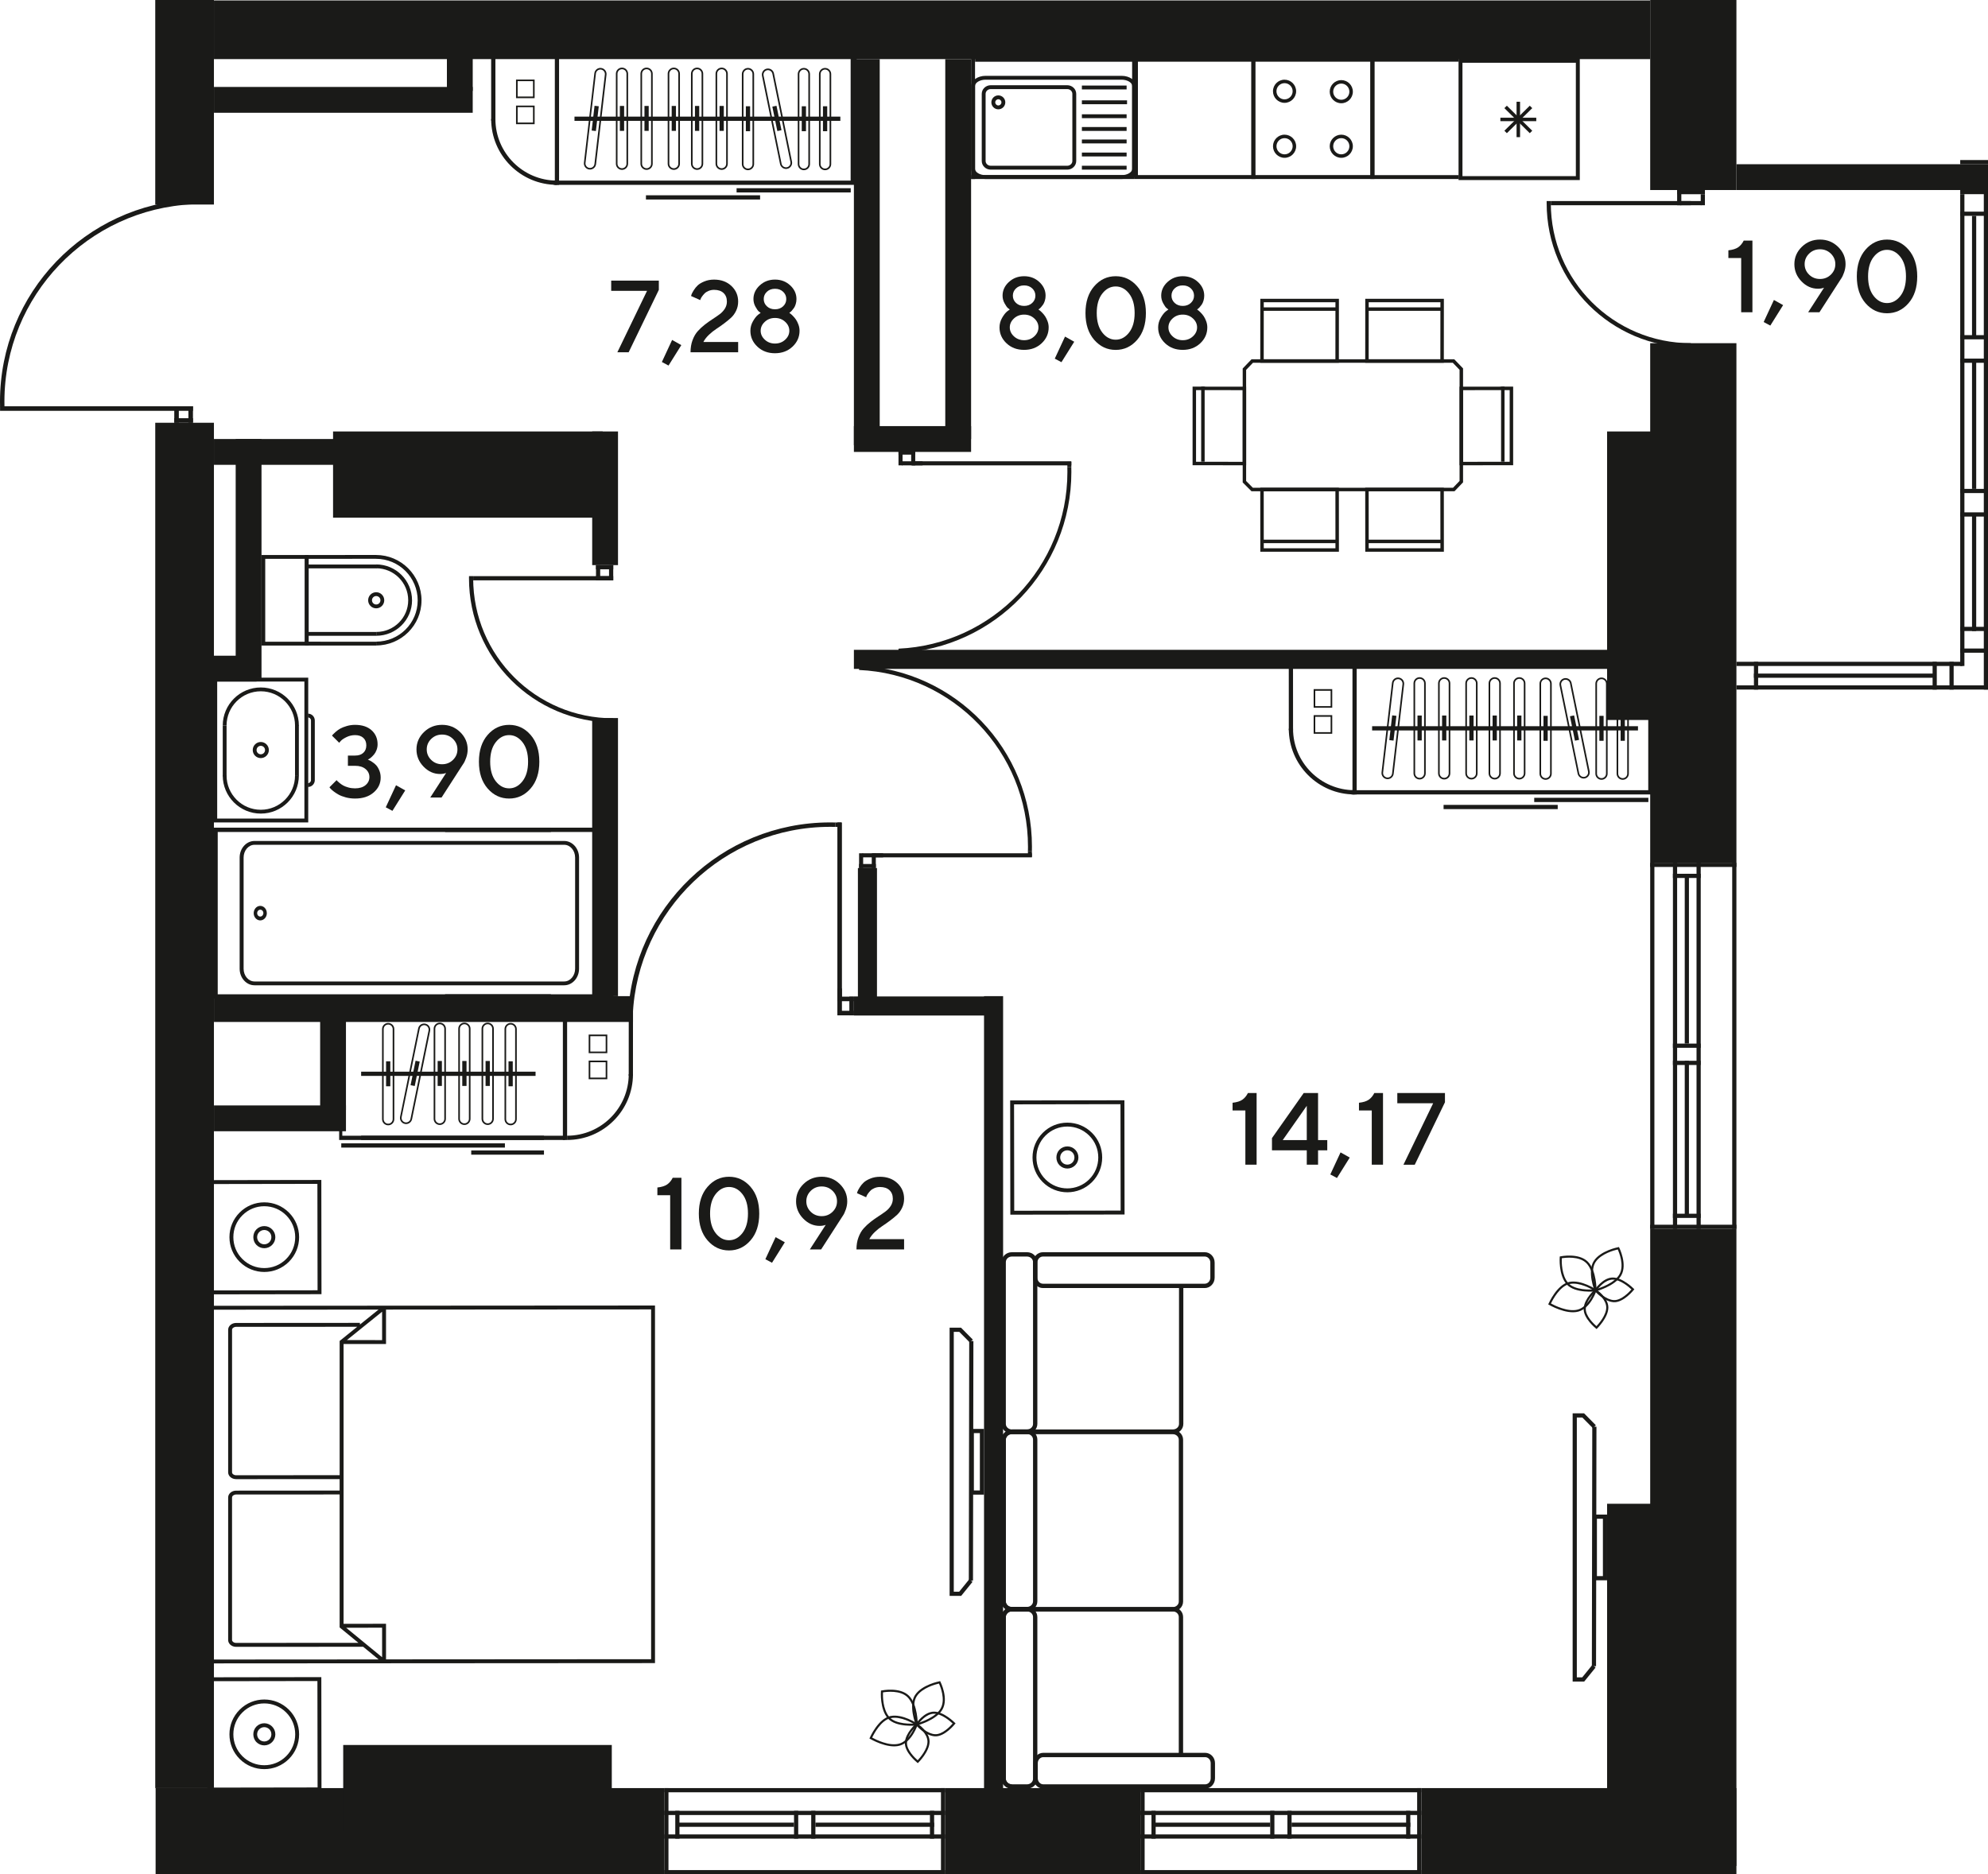 <?xml version="1.0" encoding="UTF-8"?>
<svg id="_Слой_1" data-name="Слой 1" xmlns="http://www.w3.org/2000/svg" viewBox="0 0 1269.47 1197.04">
  <defs>
    <style>
      .cls-1, .cls-2 {
        fill: #1a1a18;
        stroke-width: 0px;
      }

      .cls-2 {
        fill-rule: evenodd;
      }
    </style>
  </defs>
  <g>
    <path class="cls-1" d="M1113.49,153.65h5.55v45.78h-7.18v-34.64h-8.17v-4.92c2.75-.3,4.84-.95,6.27-1.96,1.44-1.01,2.61-2.43,3.53-4.26Z"/>
    <path class="cls-1" d="M1132.77,191.58l5.87,3.29-8.17,13.06-4.25-2.27,6.54-14.08Z"/>
    <path class="cls-1" d="M1160.87,184.39c-3.96,0-7.46-1.56-10.49-4.68-3.03-3.12-4.55-6.79-4.55-11.03s1.59-7.96,4.77-11.05c3.18-3.09,7.04-4.63,11.57-4.63s8.39,1.55,11.57,4.65,4.77,6.77,4.77,11.03c0,1.75-.3,3.49-.91,5.24s-1.22,3.05-1.84,3.93l-.86,1.31-13.06,20.27h-7.21l10.15-15.71c-1.09.45-2.39.67-3.93.67ZM1155.22,162c-1.89,1.86-2.84,4.1-2.84,6.7s.95,4.84,2.84,6.69c1.89,1.85,4.21,2.78,6.96,2.78s5.07-.93,6.96-2.78c1.89-1.85,2.84-4.08,2.84-6.69s-.95-4.84-2.84-6.7c-1.89-1.86-4.21-2.79-6.96-2.79s-5.07.93-6.96,2.79Z"/>
    <path class="cls-1" d="M1191.29,193.67c-3.72-4.27-5.59-9.98-5.59-17.13s1.86-12.86,5.59-17.13c3.72-4.27,8.29-6.4,13.7-6.4s9.97,2.13,13.7,6.4c3.72,4.27,5.59,9.98,5.59,17.13s-1.86,12.86-5.59,17.13c-3.73,4.27-8.29,6.4-13.7,6.4s-9.97-2.13-13.7-6.4ZM1213.53,189.01c2.37-3.03,3.56-7.19,3.56-12.47s-1.19-9.43-3.56-12.45c-2.37-3.02-5.22-4.53-8.54-4.53s-6.17,1.51-8.54,4.53c-2.37,3.02-3.56,7.17-3.56,12.45s1.19,9.43,3.56,12.47c2.37,3.03,5.22,4.55,8.54,4.55s6.17-1.52,8.54-4.55Z"/>
  </g>
  <rect class="cls-1" x="1053.76" y="784.88" width="55.06" height="406.83"/>
  <rect class="cls-1" x="1053.76" y="219.18" width="55.06" height="331.83"/>
  <rect class="cls-1" x="1053.76" y="0" width="55.06" height="121.37"/>
  <rect class="cls-1" x="212.68" y="275.56" width="172.17" height="55.06"/>
  <rect class="cls-1" x="99.37" y="1141.99" width="324.81" height="55.06"/>
  <rect class="cls-1" x="219.16" y="1114.46" width="171.51" height="55.06"/>
  <rect class="cls-1" x="1026.23" y="960.4" width="55.06" height="184.27"/>
  <rect class="cls-1" x="1026.23" y="275.56" width="55.06" height="184.27"/>
  <rect class="cls-1" x="603.56" y="1141.99" width="124.69" height="55.06"/>
  <rect class="cls-1" x="907.63" y="1141.99" width="201.19" height="55.06"/>
  <rect class="cls-1" x="136.61" y=".28" width="917.15" height="37.47"/>
  <rect class="cls-1" x="99.14" y="0" width="37.47" height="130.63"/>
  <rect class="cls-1" x="99.14" y="270" width="37.47" height="871.99"/>
  <rect class="cls-1" x="1106.13" y="551.01" width="2.68" height="233.87"/>
  <rect class="cls-1" x="1053.76" y="551.01" width="2.68" height="233.87"/>
  <rect class="cls-1" x="1083.35" y="551.01" width="2.68" height="233.87"/>
  <rect class="cls-1" x="1068.28" y="551.01" width="2.68" height="233.87"/>
  <rect class="cls-1" x="1068.28" y="558.05" width="17.75" height="2.68"/>
  <rect class="cls-1" x="1053.76" y="782.19" width="55.06" height="2.68"/>
  <rect class="cls-1" x="1068.28" y="775.16" width="17.75" height="2.68"/>
  <rect class="cls-1" x="1053.76" y="551.01" width="55.06" height="2.68"/>
  <rect class="cls-1" x="1075.82" y="558.05" width="2.68" height="108.45"/>
  <rect class="cls-1" x="1068.28" y="677.49" width="17.75" height="2.68"/>
  <rect class="cls-1" x="1068.28" y="666.51" width="17.75" height="2.68"/>
  <rect class="cls-1" x="1075.82" y="677.49" width="2.68" height="99.01"/>
  <rect class="cls-1" x="728.25" y="1194.36" width="179.38" height="2.68"/>
  <rect class="cls-1" x="728.25" y="1141.99" width="179.38" height="2.68"/>
  <rect class="cls-1" x="728.25" y="1171.58" width="179.38" height="2.68"/>
  <rect class="cls-1" x="728.25" y="1156.51" width="179.38" height="2.68"/>
  <rect class="cls-1" x="897.9" y="1156.51" width="2.68" height="17.75"/>
  <rect class="cls-1" x="728.25" y="1141.99" width="2.68" height="55.06"/>
  <rect class="cls-1" x="735.29" y="1156.51" width="2.68" height="17.75"/>
  <rect class="cls-1" x="904.94" y="1141.99" width="2.68" height="55.06"/>
  <rect class="cls-1" x="824.77" y="1164.05" width="75.81" height="2.68"/>
  <rect class="cls-1" x="811.11" y="1156.51" width="2.68" height="17.75"/>
  <rect class="cls-1" x="822.09" y="1156.51" width="2.68" height="17.75"/>
  <rect class="cls-1" x="737.65" y="1164.05" width="73.46" height="2.68"/>
  <rect class="cls-1" x="424.18" y="1194.36" width="179.38" height="2.68"/>
  <rect class="cls-1" x="424.18" y="1141.99" width="179.38" height="2.68"/>
  <rect class="cls-1" x="424.18" y="1171.58" width="179.38" height="2.68"/>
  <rect class="cls-1" x="424.18" y="1156.51" width="179.38" height="2.68"/>
  <rect class="cls-1" x="593.83" y="1156.51" width="2.68" height="17.75"/>
  <rect class="cls-1" x="424.18" y="1141.99" width="2.68" height="55.06"/>
  <rect class="cls-1" x="431.21" y="1156.51" width="2.68" height="17.75"/>
  <rect class="cls-1" x="600.87" y="1141.99" width="2.68" height="55.06"/>
  <rect class="cls-1" x="520.7" y="1164.05" width="75.81" height="2.68"/>
  <rect class="cls-1" x="507.04" y="1156.51" width="2.68" height="17.75"/>
  <rect class="cls-1" x="518.02" y="1156.51" width="2.68" height="17.75"/>
  <rect class="cls-1" x="433.58" y="1164.05" width="73.46" height="2.68"/>
  <rect class="cls-1" x="628.37" y="636.2" width="12.18" height="508.47"/>
  <rect class="cls-1" x="545.27" y="37.75" width="16.49" height="246.59"/>
  <rect class="cls-1" x="547.83" y="554.4" width="12.18" height="83.38"/>
  <rect class="cls-1" x="378.14" y="458.59" width="16.49" height="177.62"/>
  <rect class="cls-1" x="150.5" y="280.39" width="16.49" height="152.74"/>
  <rect class="cls-1" x="378.15" y="275.56" width="16.49" height="85.36"/>
  <rect class="cls-1" x="136.61" y="280.38" width="91.91" height="16.49"/>
  <rect class="cls-1" x="136.25" y="418.78" width="27.58" height="16.49"/>
  <rect class="cls-1" x="136.62" y="55.53" width="165.24" height="16.49"/>
  <rect class="cls-1" x="285.38" y="13.57" width="16.49" height="44.48"/>
  <rect class="cls-1" x="603.62" y="37.76" width="16.49" height="242.63"/>
  <rect class="cls-1" x="545.27" y="272.14" width="74.84" height="16.49"/>
  <rect class="cls-1" x="545.27" y="636.4" width="87.17" height="12.18"/>
  <rect class="cls-1" x="545.27" y="415.02" width="480.98" height="12.18"/>
  <rect class="cls-1" x="136.62" y="636.2" width="267.59" height="16.49"/>
  <rect class="cls-1" x="136.62" y="706" width="84.3" height="16.49"/>
  <rect class="cls-1" x="204.43" y="636.2" width="16.49" height="72.68"/>
  <g>
    <rect class="cls-1" x="1086.03" y="124.04" width="2.68" height="7.04"/>
    <g>
      <rect class="cls-1" x="1070.96" y="121.37" width="2.68" height="9.72"/>
      <rect class="cls-1" x="1070.96" y="121.37" width="17.75" height="2.67"/>
      <rect class="cls-1" x="1072.9" y="128.4" width="13.67" height="2.68"/>
      <rect class="cls-1" x="990.31" y="128.4" width="89.42" height="2.68"/>
      <path class="cls-2" d="M987.64,128.4v1.34c-.01,50.87,41.22,92.11,92.09,92.11v-2.67c-49.39,0-89.43-40.04-89.43-89.43v-1.34s-2.66,0-2.66,0Z"/>
    </g>
  </g>
  <g>
    <rect class="cls-1" x="120.31" y="259.47" width="2.91" height="10.54"/>
    <rect class="cls-1" x="111.28" y="259.47" width="2.91" height="10.54"/>
    <rect class="cls-1" x="111.28" y="267.1" width="11.94" height="2.91"/>
    <rect class="cls-1" x=".04" y="259.47" width="123.18" height="2.91"/>
    <path class="cls-2" d="M0,256.42c0-69.33,54.65-125.9,123.22-128.99v3.03C56.22,133.48,2.82,188.75,2.82,256.5c0,1.1.01,2.19.04,3.28H.04C.01,258.66,0,257.54,0,256.42"/>
  </g>
  <rect class="cls-1" x="1108.83" y="104.88" width="160.64" height="16.49"/>
  <rect class="cls-1" x="1251.73" y="102.21" width="17.74" height="2.69"/>
  <rect class="cls-1" x="1251.73" y="124.01" width="2.68" height="301.33"/>
  <rect class="cls-1" x="1266.79" y="121.32" width="2.68" height="319.08"/>
  <rect class="cls-1" x="1259.26" y="328.56" width="2.68" height="74.46"/>
  <rect class="cls-1" x="1251.73" y="327.22" width="17.74" height="2.69"/>
  <rect class="cls-1" x="1251.73" y="312.23" width="17.74" height="2.68"/>
  <rect class="cls-1" x="1251.73" y="229.02" width="17.74" height="2.69"/>
  <rect class="cls-1" x="1251.73" y="214.04" width="17.74" height="2.68"/>
  <rect class="cls-1" x="1259.26" y="229.79" width="2.68" height="82.44"/>
  <rect class="cls-1" x="1259.26" y="137.85" width="2.68" height="77.52"/>
  <rect class="cls-1" x="1251.73" y="400.33" width="17.74" height="2.68"/>
  <rect class="cls-1" x="1251.73" y="414.18" width="17.74" height="2.69"/>
  <rect class="cls-1" x="1244.86" y="422.66" width="2.68" height="17.75"/>
  <rect class="cls-1" x="1108.83" y="437.72" width="160.64" height="2.68"/>
  <rect class="cls-1" x="1108.83" y="422.66" width="144.31" height="2.68"/>
  <rect class="cls-1" x="1120" y="430.19" width="116.08" height="2.68"/>
  <rect class="cls-1" x="1234.09" y="422.66" width="2.68" height="17.75"/>
  <rect class="cls-1" x="1120" y="422.66" width="2.68" height="17.75"/>
  <rect class="cls-1" x="1251.73" y="135.17" width="17.74" height="2.68"/>
  <rect class="cls-1" x="1251.73" y="121.32" width="17.74" height="2.69"/>
  <g>
    <rect class="cls-1" x="388.91" y="360.92" width="2.68" height="9.72"/>
    <rect class="cls-1" x="380.59" y="360.92" width="2.68" height="9.72"/>
    <rect class="cls-1" x="380.59" y="360.92" width="11" height="2.68"/>
    <rect class="cls-1" x="380.59" y="367.97" width="8.87" height="2.68"/>
    <rect class="cls-1" x="302.17" y="367.96" width="89.42" height="2.68"/>
    <path class="cls-2" d="M299.5,367.96l-.02,1.34c0,50.87,41.24,92.11,92.1,92.11v-2.67c-49.39,0-89.43-40.04-89.43-89.44l.02-1.34h-2.67Z"/>
  </g>
  <g>
    <path class="cls-2" d="M369.76,547.67c0-5.83-4.26-10.57-9.49-10.57h-197.76c-5.23,0-9.48,4.74-9.48,10.57v71.03c0,5.83,4.26,10.57,9.48,10.57h197.76c5.23,0,9.49-4.74,9.49-10.57v-71.03M155.56,547.67c0-4.48,3.13-8.13,6.96-8.13h197.76c3.84,0,6.97,3.65,6.97,8.13v71.03c0,4.48-3.13,8.13-6.97,8.13h-197.76c-3.84,0-6.96-3.65-6.96-8.13v-71.03Z"/>
    <path class="cls-2" d="M170.39,583.19c0-.39-.05-.79-.14-1.16-.28-1.19-.96-2.21-1.93-2.83-.96-.63-2.09-.81-3.18-.5-2.19.62-3.58,3.18-3.01,5.65.28,1.19.96,2.2,1.93,2.83.96.63,2.09.8,3.18.49,1.85-.53,3.15-2.37,3.15-4.48h0M165.7,581.06c.51-.15,1.04-.06,1.51.23.45.29.78.77.91,1.34.27,1.15-.39,2.38-1.43,2.67-.51.15-1.05.07-1.51-.24-.45-.29-.78-.77-.91-1.33-.04-.19-.06-.37-.06-.55,0-1.01.61-1.88,1.5-2.13Z"/>
    <polygon class="cls-2" points="349.28 531.36 343.99 531.36 139.03 531.36 139.03 635.02 343.99 635.02 349.28 635.02 351.78 635.02 351.78 637.78 136.52 637.78 136.52 528.6 351.78 528.6 351.78 531.36 349.28 531.36"/>
    <rect class="cls-1" x="284.22" y="528.6" width="107.37" height="2.76"/>
    <rect class="cls-1" x="284.22" y="635.02" width="107.37" height="2.76"/>
    <rect class="cls-1" x="389.09" y="528.6" width="2.5" height="109.18"/>
  </g>
  <g>
    <path class="cls-2" d="M171.68,479.03c0-2.84-2.31-5.15-5.15-5.15-2.84,0-5.14,2.31-5.14,5.15,0,2.84,2.31,5.14,5.14,5.14,2.85,0,5.15-2.31,5.15-5.14M166.54,476.33c1.49,0,2.7,1.22,2.7,2.71,0,1.49-1.21,2.7-2.7,2.7s-2.7-1.21-2.7-2.7c0-1.49,1.21-2.71,2.7-2.71Z"/>
    <path class="cls-2" d="M136.25,432.82v92.42h60.58v-92.42h-60.58ZM138.69,522.8v-87.53s55.69,0,55.69,0v87.53h-55.69Z"/>
    <path class="cls-2" d="M201.02,460.13v38.12c0,2.41-1.96,4.37-4.37,4.37v-2.44c1.06,0,1.93-.86,1.93-1.92v-38.12c0-1.06-.86-1.93-1.93-1.93v-2.44c2.41,0,4.37,1.96,4.37,4.37"/>
    <path class="cls-2" d="M190.84,495.31c0,13.4-10.9,24.3-24.3,24.3-13.39,0-24.3-10.9-24.3-24.3h2.44c0,12.06,9.8,21.86,21.86,21.86,12.06,0,21.86-9.8,21.86-21.86h2.44Z"/>
    <path class="cls-2" d="M190.84,463.36h-2.44c0-12.05-9.8-21.86-21.86-21.86-12.05,0-21.86,9.81-21.86,21.86h-2.44c0-13.4,10.9-24.3,24.3-24.3,13.4,0,24.3,10.9,24.3,24.3"/>
    <rect class="cls-1" x="142.24" y="463.36" width="2.44" height="32.46"/>
    <rect class="cls-1" x="188.39" y="463.1" width="2.44" height="32.42"/>
  </g>
  <g>
    <path class="cls-2" d="M197.05,412.28v-57.82s-30.12,0-30.12,0v57.82s30.12,0,30.12,0ZM194.61,356.9v52.94h-25.24v-52.94h25.24Z"/>
    <polygon class="cls-2" points="240.31 409.86 197.1 409.83 197.1 356.91 240.25 356.88 240.25 354.44 194.66 354.47 194.66 412.28 240.31 412.3 240.31 409.86"/>
    <path class="cls-2" d="M269.17,383.48c0-16.01-13.03-29.03-29.04-29.03v2.44c14.67,0,26.59,11.93,26.59,26.59,0,14.51-11.89,26.31-26.49,26.31v2.44c15.95,0,28.93-12.9,28.93-28.75"/>
    <path class="cls-2" d="M245.37,383.37c0-2.84-2.31-5.14-5.15-5.14-2.84,0-5.14,2.31-5.14,5.14s2.3,5.15,5.14,5.15c2.84,0,5.15-2.31,5.15-5.15M237.53,383.37c0-1.49,1.21-2.7,2.7-2.7,1.49,0,2.71,1.21,2.71,2.7,0,1.5-1.22,2.7-2.71,2.7-1.49,0-2.7-1.21-2.7-2.7Z"/>
    <path class="cls-2" d="M263.11,383.38c0-12.62-10.27-22.9-22.89-22.9v2.45c11.28,0,20.45,9.17,20.45,20.45,0,11.15-9.13,20.22-20.37,20.22v2.44c12.58,0,22.82-10.16,22.82-22.66"/>
    <rect class="cls-1" x="195.88" y="360.55" width="44.69" height="2.44"/>
    <rect class="cls-1" x="195.54" y="403.61" width="44.86" height="2.44"/>
  </g>
  <g>
    <rect class="cls-1" x="534.72" y="645.56" width="10.54" height="2.91"/>
    <rect class="cls-1" x="534.72" y="636.52" width="10.54" height="2.91"/>
    <rect class="cls-1" x="542.37" y="636.52" width="2.9" height="11.94"/>
    <rect class="cls-1" x="534.72" y="631.31" width="2.91" height="14.83"/>
    <rect class="cls-1" x="534.72" y="525.29" width="2.91" height="113.44"/>
    <path class="cls-2" d="M530.01,525.25c-69.34,0-125.9,54.65-128.99,123.22h3.03c3.02-67,58.29-120.4,126.04-120.4,1.1,0,2.19.01,3.28.04v-2.82c-1.11-.03-2.23-.04-3.35-.04"/>
    <rect class="cls-1" x="533.36" y="525.29" width="3.87" height="2.82"/>
  </g>
  <g>
    <rect class="cls-1" x="573.75" y="287.76" width="2.6" height="9.45"/>
    <rect class="cls-1" x="581.84" y="287.76" width="2.6" height="9.45"/>
    <rect class="cls-1" x="573.75" y="287.76" width="10.7" height="2.6"/>
    <rect class="cls-1" x="575.84" y="294.61" width="13.28" height="2.6"/>
    <rect class="cls-1" x="582.48" y="294.61" width="101.63" height="2.6"/>
    <path class="cls-2" d="M684.14,301.43c0,62.12-48.96,112.8-110.39,115.56v-2.71c60.03-2.71,107.86-52.22,107.86-112.92,0-.99-.01-1.97-.04-2.94h2.53c.03.99.04,2,.04,3"/>
    <rect class="cls-1" x="681.58" y="294.96" width="2.53" height="3.46"/>
  </g>
  <g>
    <rect class="cls-1" x="548.58" y="544.96" width="2.6" height="9.45"/>
    <rect class="cls-1" x="556.67" y="544.96" width="2.6" height="9.45"/>
    <rect class="cls-1" x="548.58" y="551.8" width="10.7" height="2.6"/>
    <rect class="cls-1" x="550.66" y="544.96" width="13.28" height="2.6"/>
    <rect class="cls-1" x="557.3" y="544.96" width="101.63" height="2.6"/>
    <path class="cls-2" d="M658.97,540.74c0-62.12-48.96-112.8-110.39-115.56v2.71c60.03,2.71,107.86,52.22,107.86,112.92,0,.99-.01,1.97-.04,2.94h2.53c.03-.99.04-2,.04-3"/>
    <rect class="cls-1" x="656.4" y="543.74" width="2.53" height="3.46"/>
  </g>
  <g>
    <path class="cls-2" d="M795.75,297.16v-50.2s-34.21-.03-34.21-.03v50.2s34.21.02,34.21.02ZM793.53,249.19v45.76s-29.78-.03-29.78-.03v-45.77s29.78.03,29.78.03Z"/>
    <path class="cls-2" d="M932.04,297.16v-50.2s34.21-.03,34.21-.03v50.2s-34.21.02-34.21.02ZM934.25,249.19v45.76s29.78-.03,29.78-.03v-45.77s-29.78.03-29.78.03Z"/>
    <rect class="cls-1" x="767.03" y="246.9" width="2.22" height="47.98"/>
    <rect class="cls-1" x="958.54" y="246.9" width="2.21" height="47.98"/>
    <path class="cls-2" d="M799.13,313.73h129.69s5.44-5.68,5.44-5.68v-72.76s-5.6-5.82-5.6-5.82h-129.48s-5.64,5.88-5.64,5.88v72.77s5.6,5.61,5.6,5.61ZM800.11,231.69h127.59s4.33,4.5,4.33,4.5v70.97s-4.17,4.35-4.17,4.35h-127.83s-4.29-4.31-4.29-4.31v-70.96s4.37-4.55,4.37-4.55Z"/>
    <path class="cls-2" d="M854.96,231.69l.03-40.87h-50.2s-.03,40.87-.03,40.87h50.2ZM852.77,193.03l-.03,36.44h-45.77s.03-36.44.03-36.44h45.77Z"/>
    <rect class="cls-1" x="805.87" y="196.3" width="47.98" height="2.21"/>
    <path class="cls-2" d="M921.98,231.69l.03-40.87h-50.2s-.03,40.87-.03,40.87h50.19ZM919.8,193.03l-.04,36.44h-45.77s.03-36.44.03-36.44h45.77Z"/>
    <rect class="cls-1" x="872.89" y="196.3" width="47.98" height="2.21"/>
    <path class="cls-2" d="M854.96,311.51l.03,40.87h-50.2s-.03-40.87-.03-40.87h50.2ZM852.77,350.16l-.03-36.44h-45.77s.03,36.44.03,36.44h45.77Z"/>
    <rect class="cls-1" x="805.87" y="344.67" width="47.98" height="2.22"/>
    <path class="cls-2" d="M921.98,311.51l.03,40.87h-50.2s-.03-40.87-.03-40.87h50.19ZM919.8,350.16l-.04-36.44h-45.77s.03,36.44.03,36.44h45.77Z"/>
    <rect class="cls-1" x="872.89" y="344.67" width="47.98" height="2.22"/>
  </g>
  <g>
    <path class="cls-2" d="M205.18,753.6l-72.94.12.11,72.94,72.94-.11-.1-72.94ZM134.72,756.2l67.96-.11.11,67.96-67.96.1-.11-67.96Z"/>
    <path class="cls-2" d="M191,790.13c0-5.95-2.31-11.53-6.51-15.73-4.21-4.2-9.79-6.51-15.73-6.51-5.94,0-11.54,2.31-15.72,6.51-4.21,4.2-6.52,9.79-6.52,15.73,0,5.94,2.31,11.53,6.52,15.72,8.66,8.68,22.78,8.68,31.45,0,4.2-4.19,6.51-9.79,6.51-15.72M154.79,776.16c3.74-3.74,8.69-5.79,13.97-5.79,5.28,0,10.23,2.05,13.97,5.79,3.74,3.73,5.78,8.69,5.78,13.97,0,5.27-2.04,10.23-5.78,13.97-7.7,7.7-20.24,7.7-27.94,0-3.73-3.73-5.78-8.69-5.78-13.97,0-5.28,2.04-10.24,5.78-13.97Z"/>
    <path class="cls-2" d="M175.82,790.13c0-1.89-.74-3.66-2.07-5-1.33-1.33-3.11-2.07-4.99-2.07-1.89,0-3.67.74-4.99,2.07-2.67,2.67-2.67,7.32,0,9.99,1.33,1.33,3.11,2.07,4.99,2.07,1.88,0,3.66-.74,4.99-2.07,1.33-1.33,2.07-3.11,2.07-4.99M165.53,786.89c.86-.86,2.02-1.34,3.23-1.34,1.21,0,2.36.48,3.23,1.34,1.73,1.73,1.73,4.74,0,6.46-.87.87-2.02,1.34-3.23,1.34-1.22,0-2.37-.47-3.23-1.34-.86-.86-1.34-2.01-1.34-3.23,0-1.22.48-2.37,1.34-3.24Z"/>
    <path class="cls-2" d="M205.18,1071.12l-72.94.11.11,72.94,72.94-.12-.1-72.94ZM134.73,1073.72l67.96-.1.11,67.96-67.96.11-.11-67.96Z"/>
    <path class="cls-2" d="M191,1107.65c0-5.94-2.31-11.53-6.51-15.73-8.67-8.67-22.79-8.67-31.45,0-4.21,4.2-6.52,9.79-6.52,15.73,0,5.94,2.31,11.53,6.52,15.73,8.66,8.67,22.78,8.67,31.45,0,4.2-4.2,6.51-9.79,6.51-15.73M154.79,1093.68c7.7-7.7,20.24-7.7,27.94,0,3.74,3.73,5.78,8.7,5.78,13.97,0,5.27-2.04,10.23-5.78,13.97-7.7,7.7-20.24,7.7-27.94,0-3.73-3.73-5.78-8.69-5.78-13.97,0-5.28,2.04-10.24,5.78-13.97Z"/>
    <path class="cls-2" d="M175.82,1107.65c0-1.89-.74-3.66-2.07-5-1.33-1.33-3.11-2.07-4.99-2.07s-3.67.74-4.99,2.07c-2.67,2.67-2.67,7.31,0,9.99,1.33,1.33,3.11,2.07,4.99,2.07,1.88,0,3.66-.74,4.99-2.07,1.33-1.34,2.07-3.11,2.07-4.99M165.53,1104.41c.86-.86,2.02-1.34,3.23-1.34,1.21,0,2.36.48,3.23,1.34,1.73,1.73,1.73,4.73,0,6.46-.87.86-2.02,1.34-3.23,1.34-1.22,0-2.37-.48-3.23-1.34-.86-.86-1.34-2.01-1.34-3.23,0-1.22.48-2.37,1.34-3.24Z"/>
    <path class="cls-2" d="M133.5,833.97h-1.25s-.01,228.38-.01,228.38l284.78-.18h1.24s0-228.38,0-228.38l-284.77.18ZM246.5,1059.79v-22.75s-27.11.05-27.11.05v-178.73s27.11.01,27.11.01v-21.99s169.28-.11,169.28-.11v223.4s-169.28.11-169.28.11ZM221.51,855.87l22.49-18.13v18.14s-22.49-.02-22.49-.02ZM221.06,1039.59l22.94-.05v18.88s-22.94-18.83-22.94-18.83ZM134.74,836.46l106.98-.07-11.89,9.58v-1.1s-79.06.05-79.06.05c-2.8,0-5.08,1.96-5.08,4.37v91.03c0,2.4,2.28,4.36,5.08,4.36l66.11-.04v7.33s-66.11.05-66.11.05c-2.8,0-5.08,1.96-5.08,4.37v91.03c0,1.04.44,2.05,1.23,2.84.96.97,2.38,1.52,3.85,1.52l81.13-.05,9.87,8.09-107.05.07.02-223.4ZM148.19,956.37c0-1.02,1.18-1.88,2.58-1.88l66.11-.04v84.93s11.99,9.84,11.99,9.84l-78.11.04c-.82,0-1.6-.29-2.09-.79-.23-.22-.5-.59-.5-1.07v-91.03ZM150.77,942.19c-1.41,0-2.59-.86-2.59-1.87v-91.03c0-1.02,1.18-1.88,2.59-1.88l77.34-.04-11.22,9.04v85.74s-66.11.04-66.11.04Z"/>
  </g>
  <polygon class="cls-2" points="931.45 39.39 877.7 39.39 877.7 111.85 931.45 111.85 931.45 114.33 875.09 114.33 875.09 36.91 931.45 36.91 931.45 39.39"/>
  <g>
    <g>
      <rect class="cls-1" x="958.09" y="75.18" width="22.92" height="2.2"/>
      <rect class="cls-1" x="968.43" y="64.98" width="2.23" height="22.61"/>
      <polygon class="cls-2" points="978.44 69.07 976.86 67.51 960.65 83.5 962.23 85.06 978.44 69.07"/>
      <polygon class="cls-2" points="978.44 83.5 962.23 67.51 960.65 69.07 976.86 85.06 978.44 83.5"/>
    </g>
    <path class="cls-2" d="M1008.8,114.99V37.58s-77.42,0-77.42,0v77.41s77.42,0,77.42,0ZM1006.29,40.07v72.42h-72.41V40.07h72.41Z"/>
  </g>
  <g>
    <path class="cls-2" d="M632.65,54.43h48.86c3.16,0,5.73,2.47,5.73,5.51v42.89c0,3.03-2.57,5.51-5.73,5.51h-48.86c-3.16,0-5.74-2.47-5.74-5.51v-42.89c0-3.04,2.57-5.51,5.74-5.51M681.51,105.86c1.8,0,3.26-1.36,3.26-3.03v-42.89c0-1.67-1.46-3.04-3.26-3.04h-48.86c-1.8,0-3.27,1.36-3.27,3.04v42.89c0,1.67,1.47,3.03,3.27,3.03h48.86Z"/>
    <path class="cls-2" d="M637.5,60.92c2.45,0,4.45,2,4.45,4.45s-2,4.45-4.45,4.45c-2.45,0-4.45-2-4.45-4.45s1.99-4.45,4.45-4.45M637.5,67.35c1.09,0,1.98-.89,1.98-1.98s-.89-1.98-1.98-1.98c-1.09,0-1.97.89-1.97,1.98s.89,1.98,1.97,1.98Z"/>
    <path class="cls-2" d="M629.38,48.43h86.85c5.08,0,9.22,2.91,9.22,6.5v52.9c0,3.58-4.14,6.5-9.22,6.5h-86.85c-5.08,0-9.22-2.92-9.22-6.5v-52.9c0-3.59,4.14-6.5,9.22-6.5M716.23,111.86c3.66,0,6.75-1.84,6.75-4.03v-52.9c0-2.19-3.09-4.03-6.75-4.03h-86.85c-3.66,0-6.75,1.85-6.75,4.03v52.9c0,2.18,3.09,4.03,6.75,4.03h86.85Z"/>
    <rect class="cls-1" x="690.86" y="105.86" width="28.56" height="2.48"/>
    <rect class="cls-1" x="690.86" y="54.64" width="28.56" height="2.47"/>
    <rect class="cls-1" x="690.86" y="81.13" width="28.56" height="2.48"/>
    <rect class="cls-1" x="690.86" y="97.44" width="28.56" height="2.47"/>
    <rect class="cls-1" x="690.86" y="89.1" width="28.56" height="2.48"/>
    <rect class="cls-1" x="690.86" y="72.99" width="28.56" height="2.47"/>
    <rect class="cls-1" x="690.86" y="64.09" width="28.83" height="2.47"/>
    <rect class="cls-1" x="620.16" y="111.82" width="103.99" height="2.51"/>
    <rect class="cls-1" x="622.67" y="36.91" width="102.78" height="2.52"/>
    <rect class="cls-1" x="620.11" y="36.91" width="2.52" height="77.42"/>
    <rect class="cls-1" x="722.94" y="36.91" width="2.51" height="76.33"/>
  </g>
  <g>
    <path class="cls-2" d="M799.1,36.91h78.5v77.42h-78.5V36.91ZM875.09,39.42h-73.48s0,72.4,0,72.4h73.48s0-72.4,0-72.4Z"/>
    <path class="cls-2" d="M856.5,86.01c4.07,0,7.39,3.32,7.39,7.39,0,4.07-3.31,7.39-7.39,7.39-4.07,0-7.39-3.32-7.39-7.39,0-4.07,3.32-7.39,7.39-7.39M856.5,98.57c2.85,0,5.17-2.32,5.17-5.17,0-2.85-2.32-5.17-5.17-5.17-2.85,0-5.17,2.32-5.17,5.17,0,2.85,2.32,5.17,5.17,5.17Z"/>
    <path class="cls-2" d="M856.5,51.16c4.07,0,7.39,3.32,7.39,7.39,0,4.07-3.31,7.39-7.39,7.39-4.07,0-7.39-3.32-7.39-7.39,0-4.07,3.32-7.39,7.39-7.39M856.5,63.72c2.85,0,5.17-2.32,5.17-5.17,0-2.85-2.32-5.17-5.17-5.17-2.85,0-5.17,2.32-5.17,5.17,0,2.85,2.32,5.17,5.17,5.17Z"/>
    <path class="cls-2" d="M820.28,86.01c4.07,0,7.39,3.32,7.39,7.39,0,4.07-3.31,7.39-7.39,7.39-4.07,0-7.39-3.32-7.39-7.39,0-4.07,3.31-7.39,7.39-7.39M820.28,98.57c2.85,0,5.17-2.32,5.17-5.17s-2.32-5.17-5.17-5.17c-2.85,0-5.17,2.32-5.17,5.17,0,2.85,2.32,5.17,5.17,5.17Z"/>
    <path class="cls-2" d="M820.27,50.9c4.07,0,7.39,3.32,7.39,7.38s-3.32,7.4-7.39,7.4c-4.07,0-7.39-3.32-7.39-7.4s3.31-7.39,7.39-7.38M820.27,63.46c2.85,0,5.17-2.32,5.17-5.18,0-2.85-2.32-5.17-5.17-5.17-2.85,0-5.17,2.32-5.17,5.17,0,2.86,2.32,5.18,5.17,5.18Z"/>
  </g>
  <path class="cls-2" d="M724.15,36.91h77.42v77.42h-77.42V36.91ZM799.1,39.42h-72.46s0,72.4,0,72.4h72.46s0-72.4,0-72.4Z"/>
  <g>
    <polygon class="cls-2" points="218.58 646.65 347.36 646.65 347.36 643.95 216.57 643.95 216.57 728.06 347.36 728.06 347.36 725.35 218.58 725.35 218.58 646.65"/>
    <rect class="cls-1" x="217.92" y="730.21" width="104.5" height="2.71"/>
    <rect class="cls-1" x="300.91" y="734.74" width="46.45" height="2.71"/>
    <rect class="cls-1" x="230.61" y="684.44" width="111.38" height="2.7"/>
    <path class="cls-2" d="M247.88,653.31c-2.16,0-3.91,1.76-3.91,3.91v57.56c0,2.16,1.75,3.91,3.91,3.91s3.91-1.76,3.91-3.91v-57.56c0-2.16-1.75-3.91-3.91-3.91M247.88,717.66c-1.59,0-2.88-1.29-2.88-2.88v-57.56c0-1.58,1.29-2.87,2.88-2.87,1.58,0,2.87,1.29,2.87,2.87v57.56c0,1.59-1.29,2.88-2.87,2.88Z"/>
    <rect class="cls-1" x="246.53" y="677.82" width="2.71" height="15.95"/>
    <path class="cls-2" d="M270.84,653.69c-1.85,0-3.47,1.31-3.83,3.13l-11.53,56.39c-.43,2.11.93,4.18,3.05,4.61,2.08.46,4.19-.98,4.61-3.04l11.53-56.4c.43-2.11-.94-4.18-3.05-4.61-.26-.06-.52-.08-.77-.08M259.3,716.86c-.19,0-.39-.02-.57-.05-1.55-.32-2.56-1.84-2.24-3.4l11.53-56.39c.31-1.51,1.85-2.54,3.39-2.24,1.55.31,2.56,1.83,2.24,3.4l-11.53,56.39c-.27,1.33-1.46,2.29-2.82,2.29Z"/>
    <rect class="cls-1" x="257.14" y="684.23" width="15.94" height="2.71" transform="translate(-459.64 808.25) rotate(-78.47)"/>
    <path class="cls-2" d="M280.83,653.1c-2.15,0-3.91,1.76-3.91,3.91v57.56c0,2.16,1.75,3.91,3.91,3.91,2.15,0,3.91-1.76,3.91-3.91v-57.56c0-2.16-1.76-3.91-3.91-3.91M280.83,717.45c-1.58,0-2.88-1.29-2.88-2.88v-57.56c0-1.58,1.29-2.87,2.88-2.87,1.58,0,2.88,1.29,2.88,2.87v57.56c0,1.59-1.29,2.88-2.88,2.88Z"/>
    <rect class="cls-1" x="279.47" y="677.61" width="2.71" height="15.94"/>
    <path class="cls-2" d="M296.55,653.1c-2.15,0-3.91,1.76-3.91,3.91v57.56c0,2.16,1.76,3.91,3.91,3.91s3.9-1.76,3.9-3.91v-57.56c0-2.16-1.75-3.91-3.9-3.91M296.55,717.45c-1.58,0-2.88-1.29-2.88-2.88v-57.56c0-1.58,1.3-2.87,2.88-2.87,1.59,0,2.87,1.29,2.87,2.87v57.56c0,1.59-1.29,2.88-2.87,2.88Z"/>
    <rect class="cls-1" x="295.19" y="677.61" width="2.72" height="15.94"/>
    <path class="cls-2" d="M311.43,653.1c-2.16,0-3.92,1.76-3.92,3.91v57.56c0,2.16,1.76,3.91,3.92,3.91,2.15,0,3.91-1.76,3.91-3.91v-57.56c0-2.16-1.76-3.91-3.91-3.91M311.43,717.45c-1.59,0-2.88-1.29-2.88-2.88v-57.56c0-1.58,1.29-2.87,2.88-2.87,1.58,0,2.87,1.29,2.87,2.87v57.56c0,1.59-1.29,2.88-2.87,2.88Z"/>
    <rect class="cls-1" x="310.07" y="677.61" width="2.72" height="15.94"/>
    <path class="cls-2" d="M326.08,653.31c-2.16,0-3.91,1.76-3.91,3.91v57.56c0,2.16,1.76,3.91,3.91,3.91,2.16,0,3.91-1.76,3.91-3.91v-57.56c0-2.16-1.75-3.91-3.91-3.91M326.08,717.66c-1.59,0-2.88-1.29-2.88-2.88v-57.56c0-1.58,1.29-2.87,2.88-2.87,1.58,0,2.88,1.29,2.88,2.87v57.56c0,1.59-1.29,2.88-2.88,2.88Z"/>
    <rect class="cls-1" x="324.72" y="677.82" width="2.71" height="15.95"/>
    <path class="cls-2" d="M404.21,686h-2.72c0,21.7-17.66,39.34-39.36,39.34v2.72c23.2,0,42.07-18.86,42.07-42.06"/>
    <polygon class="cls-2" points="360.52 643.95 360.52 646.65 401.5 646.66 401.48 687.04 404.19 687.04 404.21 643.95 360.52 643.95"/>
    <path class="cls-2" d="M387.8,660.74h-11.89s0,11.89,0,11.89h11.89s0-11.89,0-11.89ZM376.95,661.78h9.82v9.81h-9.82v-9.81Z"/>
    <path class="cls-2" d="M387.8,677.37h-11.89s0,11.9,0,11.9h11.89s0-11.9,0-11.9ZM376.95,678.41h9.82v9.82h-9.82v-9.82Z"/>
    <rect class="cls-1" x="359.43" y="643.95" width="2.71" height="84.12"/>
    <rect class="cls-1" x="230.61" y="725.35" width="130.18" height="2.71"/>
  </g>
  <g>
    <path class="cls-2" d="M646.29,915.69h102.76c3.64,0,6.59-2.82,6.59-6.29v-87.93s-2.76,0-2.76,0v87.93c0,1.94-1.71,3.52-3.83,3.52h-102.76s0,2.77,0,2.77Z"/>
    <path class="cls-2" d="M646.14,1029.16c-3.63,0-6.6-2.83-6.6-6.3v-103.37c0-3.47,2.97-6.3,6.6-6.3h102.76c3.64,0,6.59,2.83,6.59,6.29v103.37c0,3.48-2.96,6.3-6.59,6.3h-102.76M646.14,915.97c-2.12,0-3.84,1.58-3.84,3.52v103.37c0,1.95,1.72,3.53,3.84,3.53h102.76c2.11,0,3.83-1.58,3.83-3.53v-103.37c0-1.95-1.72-3.53-3.83-3.53h-102.76Z"/>
    <path class="cls-2" d="M646.14,1029.04c-3.63,0-6.6-2.82-6.6-6.29v-103.37c0-3.47,2.97-6.29,6.6-6.29h9.68c3.65,0,6.6,2.82,6.6,6.29v103.37c0,3.47-2.95,6.29-6.6,6.29h-9.68M646.14,915.85c-2.12,0-3.84,1.58-3.84,3.53v103.37c0,1.94,1.72,3.52,3.84,3.52h9.68c2.12,0,3.84-1.58,3.84-3.52v-103.37c0-1.95-1.73-3.53-3.84-3.53h-9.68Z"/>
    <path class="cls-2" d="M646.14,915.69c-3.63,0-6.6-2.82-6.6-6.29v-103.37c0-3.47,2.97-6.29,6.6-6.29h9.68c3.65,0,6.6,2.82,6.6,6.29v103.37c0,3.47-2.95,6.29-6.6,6.29h-9.68M646.14,802.51c-2.12,0-3.84,1.58-3.84,3.53v103.37c0,1.94,1.72,3.52,3.84,3.52h9.68c2.12,0,3.84-1.58,3.84-3.52v-103.37c0-1.95-1.73-3.53-3.84-3.53h-9.68Z"/>
    <path class="cls-2" d="M665.96,822.63c-3.47,0-6.29-2.96-6.29-6.6v-9.69c0-3.64,2.82-6.6,6.29-6.6h103.37c3.48,0,6.3,2.96,6.3,6.6v9.69c0,3.64-2.83,6.6-6.3,6.6h-103.37M665.96,802.51c-1.94,0-3.53,1.72-3.53,3.83v9.69c0,2.11,1.59,3.83,3.53,3.83h103.37c1.95,0,3.54-1.72,3.54-3.83v-9.69c0-2.11-1.59-3.83-3.54-3.83h-103.37Z"/>
    <path class="cls-2" d="M646.14,1142.34v-2.77c-2.12,0-3.83-1.58-3.83-3.53v-103.36c0-1.95,1.72-3.53,3.83-3.53h102.76c2.11,0,3.83,1.58,3.83,3.53v87.93s2.76,0,2.76,0v-87.93c0-3.47-2.96-6.29-6.59-6.29h-102.76c-3.63,0-6.6,2.82-6.6,6.29v103.36c0,3.47,2.97,6.3,6.6,6.29"/>
    <path class="cls-2" d="M646.14,1142.34c-3.63,0-6.6-2.82-6.6-6.29v-103.36c0-3.47,2.97-6.3,6.6-6.3h9.68c3.65,0,6.6,2.83,6.6,6.3v103.36c0,3.47-2.95,6.29-6.6,6.29h-9.68M646.14,1029.16c-2.12,0-3.84,1.58-3.84,3.53v103.36c0,1.95,1.72,3.53,3.84,3.53h9.68c2.12,0,3.84-1.58,3.84-3.53v-103.36c0-1.95-1.73-3.53-3.84-3.53h-9.68Z"/>
    <path class="cls-2" d="M666.21,1142.34c-3.47,0-6.29-2.96-6.29-6.6v-9.69c0-3.64,2.82-6.59,6.29-6.59h103.37c3.46,0,6.28,2.95,6.28,6.59v9.69c0,3.64-2.82,6.6-6.28,6.6h-103.37M666.21,1122.23c-1.94,0-3.52,1.72-3.52,3.83v9.69c0,2.11,1.58,3.83,3.52,3.83h103.37c1.95,0,3.53-1.72,3.53-3.83v-9.69c0-2.1-1.58-3.83-3.53-3.83h-103.37Z"/>
  </g>
  <g>
    <polygon class="cls-2" points="543.19 36.73 353.62 36.73 353.62 34.03 547.03 34.03 547.03 118.06 353.62 118.06 353.62 115.35 543.19 115.35 543.19 36.73"/>
    <path class="cls-2" d="M313.63,76.04h2.72c0,21.67,17.63,39.3,39.31,39.3v2.71c-23.17,0-42.02-18.85-42.02-42.01"/>
    <polygon class="cls-2" points="357.27 34.03 357.27 36.73 316.35 36.74 316.36 77.08 313.65 77.08 313.63 34.04 357.27 34.03"/>
    <rect class="cls-1" x="470.36" y="120.2" width="72.89" height="2.71"/>
    <rect class="cls-1" x="412.48" y="124.72" width="72.89" height="2.7"/>
    <rect class="cls-1" x="366.85" y="74.48" width="169.77" height="2.71"/>
    <path class="cls-2" d="M513.32,43.39c2.16,0,3.91,1.76,3.91,3.91v57.5c0,2.15-1.75,3.91-3.91,3.91-2.15,0-3.9-1.75-3.9-3.91v-57.5c0-2.15,1.75-3.91,3.9-3.91M513.32,107.66c1.59,0,2.87-1.28,2.87-2.87v-57.5c0-1.58-1.29-2.87-2.87-2.87-1.58,0-2.87,1.29-2.87,2.87v57.5c0,1.58,1.29,2.87,2.87,2.87Z"/>
    <rect class="cls-1" x="511.97" y="67.87" width="2.71" height="15.93"/>
    <path class="cls-2" d="M490.4,43.76c1.85,0,3.46,1.31,3.83,3.12l11.52,56.34c.43,2.1-.94,4.18-3.05,4.6-2.08.46-4.18-.98-4.61-3.04l-11.52-56.34c-.43-2.11.93-4.18,3.04-4.6.25-.06.52-.08.78-.08M501.92,106.87c.19,0,.39-.02.57-.05,1.55-.32,2.55-1.84,2.24-3.39l-11.52-56.34c-.31-1.51-1.84-2.53-3.38-2.24-1.55.32-2.56,1.84-2.24,3.39l11.51,56.34c.27,1.33,1.46,2.29,2.82,2.29Z"/>
    <rect class="cls-1" x="494.76" y="67.66" width="2.71" height="15.92" transform="translate(-5.1 100.88) rotate(-11.55)"/>
    <path class="cls-2" d="M460.84,43.18c2.15,0,3.9,1.75,3.9,3.91v57.5c0,2.16-1.75,3.91-3.9,3.91s-3.91-1.76-3.91-3.91v-57.5c0-2.15,1.76-3.91,3.91-3.91M460.84,107.45c1.58,0,2.87-1.29,2.87-2.87v-57.5c0-1.58-1.29-2.87-2.87-2.87-1.58,0-2.88,1.28-2.88,2.87v57.5c0,1.59,1.29,2.87,2.88,2.87Z"/>
    <rect class="cls-1" x="459.48" y="67.66" width="2.71" height="15.92"/>
    <path class="cls-2" d="M445.14,43.18c2.15,0,3.9,1.75,3.9,3.91v57.5c0,2.16-1.75,3.91-3.9,3.91-2.15,0-3.9-1.76-3.9-3.91v-57.5c0-2.15,1.75-3.91,3.9-3.91M445.14,107.45c1.58,0,2.87-1.29,2.87-2.87v-57.5c0-1.58-1.29-2.87-2.87-2.87-1.58,0-2.87,1.28-2.87,2.87v57.5c0,1.59,1.28,2.87,2.87,2.87Z"/>
    <rect class="cls-1" x="443.78" y="67.66" width="2.72" height="15.92"/>
    <path class="cls-2" d="M430.28,43.18c2.15,0,3.9,1.75,3.9,3.91v57.5c0,2.16-1.75,3.91-3.9,3.91s-3.91-1.76-3.91-3.91v-57.5c0-2.15,1.76-3.91,3.91-3.91M430.28,107.45c1.58,0,2.87-1.29,2.87-2.87v-57.5c0-1.58-1.29-2.87-2.87-2.87-1.58,0-2.88,1.28-2.88,2.87v57.5c0,1.59,1.29,2.87,2.88,2.87Z"/>
    <rect class="cls-1" x="428.92" y="67.66" width="2.72" height="15.92"/>
    <path class="cls-2" d="M412.89,43.18c2.15,0,3.9,1.75,3.9,3.91v57.5c0,2.16-1.75,3.91-3.9,3.91-2.15,0-3.91-1.76-3.91-3.91v-57.5c0-2.15,1.76-3.91,3.91-3.91M412.89,107.45c1.58,0,2.87-1.29,2.87-2.87v-57.5c0-1.58-1.29-2.87-2.87-2.87-1.58,0-2.88,1.28-2.88,2.87v57.5c0,1.59,1.29,2.87,2.88,2.87Z"/>
    <rect class="cls-1" x="411.53" y="67.66" width="2.71" height="15.92"/>
    <path class="cls-2" d="M397.18,43.18c2.15,0,3.9,1.75,3.9,3.91v57.5c0,2.16-1.75,3.91-3.9,3.91-2.15,0-3.9-1.76-3.9-3.91v-57.5c0-2.15,1.75-3.91,3.9-3.91M397.18,107.45c1.58,0,2.87-1.29,2.87-2.87v-57.5c0-1.58-1.29-2.87-2.87-2.87-1.58,0-2.87,1.28-2.87,2.87v57.5c0,1.59,1.28,2.87,2.87,2.87Z"/>
    <rect class="cls-1" x="395.82" y="67.66" width="2.72" height="15.92"/>
    <path class="cls-2" d="M383.86,43.4c2.14.25,3.68,2.19,3.43,4.33l-6.66,57.11c-.25,2.14-2.19,3.68-4.33,3.43-2.14-.25-3.68-2.2-3.43-4.34l6.66-57.11c.25-2.14,2.2-3.68,4.33-3.43M376.41,107.24c1.57.18,3-.95,3.18-2.52l6.66-57.11c.18-1.57-.95-3-2.52-3.18s-3.01.94-3.19,2.51l-6.66,57.11c-.18,1.58.95,3,2.53,3.19Z"/>
    <rect class="cls-1" x="372.13" y="74.26" width="15.92" height="2.72" transform="translate(260.96 444.4) rotate(-83.35)"/>
    <path class="cls-2" d="M329.52,50.81h11.87v11.88h-11.87s0-11.88,0-11.88ZM340.36,51.84h-9.81v9.81h9.81s0-9.81,0-9.81Z"/>
    <path class="cls-2" d="M329.52,67.42h11.87v11.88s-11.87,0-11.87,0v-11.88ZM340.36,68.46h-9.81v9.81h9.81v-9.81Z"/>
    <rect class="cls-1" x="354.3" y="34.03" width="2.7" height="84.03"/>
    <path class="cls-2" d="M477.63,43.39c2.16,0,3.91,1.76,3.91,3.91v57.5c0,2.15-1.75,3.91-3.91,3.91-2.15,0-3.9-1.75-3.9-3.91v-57.5c0-2.15,1.75-3.91,3.9-3.91M477.63,107.66c1.59,0,2.87-1.28,2.87-2.87v-57.5c0-1.58-1.29-2.87-2.87-2.87-1.58,0-2.87,1.29-2.87,2.87v57.5c0,1.58,1.28,2.87,2.87,2.87Z"/>
    <rect class="cls-1" x="476.28" y="67.87" width="2.71" height="15.93"/>
    <path class="cls-2" d="M526.87,43.39c2.16,0,3.91,1.76,3.91,3.91v57.5c0,2.15-1.75,3.91-3.91,3.91s-3.9-1.75-3.9-3.91v-57.5c0-2.15,1.75-3.91,3.9-3.91M526.87,107.66c1.59,0,2.88-1.28,2.88-2.87v-57.5c0-1.58-1.29-2.87-2.88-2.87-1.58,0-2.87,1.29-2.87,2.87v57.5c0,1.58,1.29,2.87,2.87,2.87Z"/>
    <rect class="cls-1" x="525.52" y="67.87" width="2.71" height="15.93"/>
  </g>
  <g>
    <polygon class="cls-2" points="1052.52 426.06 862.96 426.06 862.96 423.35 1056.37 423.35 1056.37 507.38 862.96 507.38 862.96 504.67 1052.52 504.67 1052.52 426.06"/>
    <path class="cls-2" d="M822.97,465.37h2.72c0,21.67,17.63,39.3,39.31,39.3v2.71c-23.17,0-42.02-18.85-42.02-42.01"/>
    <polygon class="cls-2" points="866.61 423.35 866.61 426.06 825.68 426.07 825.7 466.4 822.99 466.4 822.97 423.36 866.61 423.35"/>
    <rect class="cls-1" x="979.7" y="509.53" width="72.89" height="2.71"/>
    <rect class="cls-1" x="921.82" y="514.05" width="72.89" height="2.7"/>
    <rect class="cls-1" x="876.19" y="463.8" width="169.77" height="2.71"/>
    <path class="cls-2" d="M1022.66,432.71c2.16,0,3.91,1.76,3.91,3.91v57.5c0,2.15-1.75,3.91-3.91,3.91-2.15,0-3.9-1.75-3.9-3.91v-57.5c0-2.15,1.75-3.91,3.9-3.91M1022.66,496.98c1.59,0,2.87-1.28,2.87-2.87v-57.5c0-1.58-1.29-2.87-2.87-2.87-1.58,0-2.87,1.29-2.87,2.87v57.5c0,1.58,1.29,2.87,2.87,2.87Z"/>
    <rect class="cls-1" x="1021.3" y="457.19" width="2.71" height="15.93"/>
    <path class="cls-2" d="M999.73,433.08c1.85,0,3.46,1.31,3.83,3.12l11.52,56.34c.43,2.1-.94,4.18-3.05,4.6-2.08.46-4.18-.98-4.61-3.04l-11.52-56.34c-.43-2.11.93-4.18,3.04-4.6.25-.06.52-.08.78-.08M1011.25,496.19c.19,0,.39-.02.57-.05,1.55-.32,2.55-1.84,2.24-3.39l-11.52-56.34c-.31-1.51-1.84-2.53-3.38-2.24-1.55.32-2.56,1.84-2.24,3.39l11.51,56.34c.27,1.33,1.46,2.29,2.82,2.29Z"/>
    <rect class="cls-1" x="1004.09" y="456.99" width="2.71" height="15.92" transform="translate(-72.74 210.76) rotate(-11.55)"/>
    <path class="cls-2" d="M970.18,432.5c2.15,0,3.9,1.75,3.9,3.91v57.5c0,2.16-1.75,3.91-3.9,3.91-2.15,0-3.91-1.76-3.91-3.91v-57.5c0-2.15,1.76-3.91,3.91-3.91M970.18,496.78c1.58,0,2.87-1.29,2.87-2.87v-57.5c0-1.58-1.29-2.87-2.87-2.87s-2.88,1.28-2.88,2.87v57.5c0,1.59,1.29,2.87,2.88,2.87Z"/>
    <rect class="cls-1" x="968.82" y="456.98" width="2.71" height="15.92"/>
    <path class="cls-2" d="M954.47,432.5c2.15,0,3.9,1.75,3.9,3.91v57.5c0,2.16-1.75,3.91-3.9,3.91s-3.9-1.76-3.9-3.91v-57.5c0-2.15,1.75-3.91,3.9-3.91M954.47,496.78c1.58,0,2.87-1.29,2.87-2.87v-57.5c0-1.58-1.29-2.87-2.87-2.87-1.58,0-2.87,1.28-2.87,2.87v57.5c0,1.59,1.28,2.87,2.87,2.87Z"/>
    <rect class="cls-1" x="953.12" y="456.98" width="2.72" height="15.92"/>
    <path class="cls-2" d="M939.62,432.5c2.15,0,3.9,1.75,3.9,3.91v57.5c0,2.16-1.75,3.91-3.9,3.91-2.15,0-3.91-1.76-3.91-3.91v-57.5c0-2.15,1.76-3.91,3.91-3.91M939.62,496.78c1.58,0,2.87-1.29,2.87-2.87v-57.5c0-1.58-1.29-2.87-2.87-2.87-1.58,0-2.88,1.28-2.88,2.87v57.5c0,1.59,1.29,2.87,2.88,2.87Z"/>
    <rect class="cls-1" x="938.26" y="456.98" width="2.72" height="15.92"/>
    <path class="cls-2" d="M922.22,432.5c2.15,0,3.9,1.75,3.9,3.91v57.5c0,2.16-1.75,3.91-3.9,3.91s-3.91-1.76-3.91-3.91v-57.5c0-2.15,1.76-3.91,3.91-3.91M922.22,496.78c1.58,0,2.87-1.29,2.87-2.87v-57.5c0-1.58-1.29-2.87-2.87-2.87-1.58,0-2.88,1.28-2.88,2.87v57.5c0,1.59,1.29,2.87,2.88,2.87Z"/>
    <rect class="cls-1" x="920.86" y="456.98" width="2.71" height="15.92"/>
    <path class="cls-2" d="M906.52,432.5c2.15,0,3.9,1.75,3.9,3.91v57.5c0,2.16-1.75,3.91-3.9,3.91-2.15,0-3.9-1.76-3.9-3.91v-57.5c0-2.15,1.75-3.91,3.9-3.91M906.52,496.78c1.58,0,2.87-1.29,2.87-2.87v-57.5c0-1.58-1.29-2.87-2.87-2.87-1.58,0-2.87,1.28-2.87,2.87v57.5c0,1.59,1.28,2.87,2.87,2.87Z"/>
    <rect class="cls-1" x="905.16" y="456.98" width="2.72" height="15.92"/>
    <path class="cls-2" d="M893.19,432.72c2.14.25,3.68,2.19,3.43,4.33l-6.66,57.11c-.25,2.14-2.19,3.68-4.33,3.43-2.14-.25-3.68-2.2-3.43-4.34l6.66-57.11c.25-2.14,2.2-3.68,4.33-3.43M885.75,496.57c1.57.18,3-.95,3.18-2.52l6.66-57.11c.18-1.57-.95-3-2.52-3.18-1.57-.18-3.01.94-3.19,2.51l-6.66,57.11c-.18,1.58.95,3,2.53,3.19Z"/>
    <rect class="cls-1" x="881.47" y="463.59" width="15.92" height="2.72" transform="translate(324.61 1294.54) rotate(-83.35)"/>
    <path class="cls-2" d="M838.85,440.13h11.87v11.88h-11.87s0-11.88,0-11.88ZM849.69,441.16h-9.81v9.81s9.81,0,9.81,0v-9.81Z"/>
    <path class="cls-2" d="M838.85,456.75h11.87v11.88h-11.87s0-11.88,0-11.88ZM849.69,457.78h-9.81s0,9.81,0,9.81h9.81s0-9.81,0-9.81Z"/>
    <rect class="cls-1" x="863.64" y="423.35" width="2.7" height="84.03"/>
    <path class="cls-2" d="M986.97,432.71c2.16,0,3.91,1.76,3.91,3.91v57.5c0,2.15-1.75,3.91-3.91,3.91-2.15,0-3.9-1.75-3.9-3.91v-57.5c0-2.15,1.75-3.91,3.9-3.91M986.97,496.98c1.59,0,2.87-1.28,2.87-2.87v-57.5c0-1.58-1.29-2.87-2.87-2.87-1.58,0-2.87,1.29-2.87,2.87v57.5c0,1.58,1.28,2.87,2.87,2.87Z"/>
    <rect class="cls-1" x="985.61" y="457.19" width="2.71" height="15.93"/>
    <path class="cls-2" d="M1036.21,432.71c2.16,0,3.91,1.76,3.91,3.91v57.5c0,2.15-1.75,3.91-3.91,3.91-2.15,0-3.9-1.75-3.9-3.91v-57.5c0-2.15,1.75-3.91,3.9-3.91M1036.21,496.98c1.59,0,2.88-1.28,2.88-2.87v-57.5c0-1.58-1.29-2.87-2.88-2.87-1.58,0-2.87,1.29-2.87,2.87v57.5c0,1.58,1.29,2.87,2.87,2.87Z"/>
    <rect class="cls-1" x="1034.86" y="457.19" width="2.71" height="15.93"/>
  </g>
  <g>
    <path class="cls-1" d="M566.96,1097.53c5.34,5.98,18.47,4.49,18.51,4.48l.58-.08v-.59s.13-12.68-5.62-18.37c-5.82-5.74-17.32-3.36-17.35-3.35l-.5.09-.05.51s-.86,11.37,4.44,17.3M579.48,1083.94c4.63,4.58,5.16,14.26,5.21,16.78-2.53.2-12.47.66-16.72-4.1-4.28-4.8-4.22-13.56-4.13-15.76,2.23-.37,11.03-1.47,15.63,3.07Z"/>
    <path class="cls-1" d="M584.29,1082.56c-4.4,6.71.44,18.99.46,19.02l.21.55.58-.14s12.3-3.17,16.3-10.19c4.04-7.1-1.25-17.62-1.26-17.65l-.24-.47-.52.12s-11.16,2.1-15.53,8.76M600.66,1091.13c-3.23,5.67-12.46,8.69-14.86,9.38-.86-2.41-3.86-11.9-.38-17.21,3.51-5.34,11.95-7.56,14.16-8.07.93,2.03,4.29,10.26,1.08,15.89Z"/>
    <path class="cls-1" d="M568.57,1095.98c-7.86,1.64-13.11,13.74-13.13,13.77l-.25.57.54.3s10.9,6.44,18.71,4.3c7.87-2.16,11.57-13.34,11.58-13.37l.16-.49-.43-.28s-9.4-6.42-17.19-4.8M574.08,1113.61c-6.26,1.72-14.89-2.64-17.14-3.87,1.11-2.33,5.69-11.14,11.91-12.43,6.28-1.31,13.83,3.12,15.71,4.31-.78,2.09-4.22,10.28-10.48,12Z"/>
    <path class="cls-1" d="M577.82,1112.85c-.36,6.34,7.76,12.79,7.78,12.8l.49.41.44-.46s7.1-6.95,7.07-13.35c-.04-6.47-7.78-11.54-7.79-11.56l-.45-.32-.4.37s-6.77,5.82-7.14,12.09M592.25,1112.27c.02,4.89-4.75,10.35-6.25,11.94-1.67-1.45-7.09-6.52-6.82-11.28.27-4.82,4.88-9.48,6.29-10.8,1.57,1.15,6.75,5.28,6.78,10.14Z"/>
    <path class="cls-1" d="M596.98,1108.93c6.34.36,12.78-7.76,12.8-7.78l.42-.49-.46-.44s-6.95-7.1-13.35-7.07c-6.47.04-11.54,7.78-11.56,7.79l-.32.45.37.4s5.82,6.78,12.1,7.13M596.39,1094.51c4.89-.03,10.35,4.75,11.94,6.25-1.45,1.67-6.52,7.09-11.28,6.81-4.82-.28-9.48-4.89-10.8-6.29,1.15-1.57,5.28-6.74,10.13-6.77Z"/>
  </g>
  <g>
    <path class="cls-1" d="M1000.41,820.28c5.34,5.98,18.47,4.49,18.51,4.48l.58-.08v-.59s.13-12.68-5.62-18.37c-5.82-5.74-17.32-3.36-17.35-3.35l-.5.09-.05.51s-.86,11.37,4.44,17.3M1012.93,806.69c4.63,4.58,5.16,14.26,5.21,16.78-2.53.2-12.47.66-16.72-4.1-4.28-4.8-4.22-13.56-4.13-15.76,2.23-.37,11.03-1.47,15.63,3.07Z"/>
    <path class="cls-1" d="M1017.74,805.31c-4.4,6.71.44,18.99.46,19.02l.21.55.58-.14s12.3-3.17,16.3-10.19c4.04-7.1-1.25-17.62-1.26-17.65l-.24-.47-.52.12s-11.16,2.1-15.53,8.76M1034.11,813.88c-3.23,5.67-12.46,8.69-14.86,9.38-.86-2.41-3.86-11.9-.38-17.21,3.51-5.34,11.95-7.56,14.16-8.07.93,2.03,4.29,10.26,1.08,15.89Z"/>
    <path class="cls-1" d="M1002.02,818.73c-7.86,1.64-13.11,13.74-13.13,13.77l-.25.57.54.3s10.9,6.44,18.71,4.3c7.87-2.16,11.57-13.34,11.58-13.37l.16-.49-.43-.28s-9.4-6.42-17.19-4.8M1007.53,836.36c-6.26,1.72-14.89-2.64-17.14-3.87,1.11-2.33,5.69-11.14,11.91-12.43,6.28-1.31,13.83,3.12,15.71,4.31-.78,2.09-4.22,10.28-10.48,12Z"/>
    <path class="cls-1" d="M1011.27,835.61c-.36,6.34,7.76,12.79,7.78,12.8l.49.41.44-.46s7.1-6.95,7.07-13.35c-.04-6.47-7.78-11.54-7.79-11.56l-.45-.32-.4.37s-6.77,5.82-7.14,12.09M1025.7,835.02c.02,4.89-4.75,10.35-6.25,11.94-1.67-1.45-7.09-6.52-6.82-11.28.27-4.82,4.88-9.48,6.29-10.8,1.57,1.15,6.75,5.28,6.78,10.14Z"/>
    <path class="cls-1" d="M1030.43,831.68c6.34.36,12.78-7.76,12.8-7.78l.42-.49-.46-.44s-6.95-7.1-13.35-7.07c-6.47.04-11.54,7.78-11.56,7.79l-.32.45.37.4s5.82,6.78,12.1,7.13M1029.84,817.26c4.89-.03,10.35,4.75,11.94,6.25-1.45,1.67-6.52,7.09-11.28,6.81-4.82-.28-9.48-4.89-10.8-6.29,1.15-1.57,5.28-6.74,10.13-6.77Z"/>
  </g>
  <g>
    <polygon class="cls-2" points="621.2 855.54 619.3 857.4 612.58 850.62 609.05 850.62 609.05 1016.57 612.5 1016.57 618.95 1008.61 621.02 1010.28 613.77 1019.24 606.39 1019.24 606.39 847.95 613.69 847.95 621.2 855.54"/>
    <polygon class="cls-2" points="621.58 856.46 621.32 1009.45 618.65 1009.45 618.91 856.46 621.58 856.46"/>
    <path class="cls-2" d="M619.22,912.61v41.97s9.15,0,9.15,0v-41.97s-9.15,0-9.15,0ZM621.89,951.91v-36.64s3.82,0,3.82,0v36.64s-3.82,0-3.82,0Z"/>
  </g>
  <g>
    <polygon class="cls-2" points="1019.05 910.24 1017.16 912.11 1010.44 905.32 1006.91 905.32 1006.91 1071.27 1010.36 1071.27 1016.81 1063.31 1018.88 1064.99 1011.63 1073.94 1004.24 1073.94 1004.24 902.65 1011.55 902.65 1019.05 910.24"/>
    <polygon class="cls-2" points="1019.44 911.16 1019.18 1064.15 1016.51 1064.15 1016.77 911.16 1019.44 911.16"/>
    <path class="cls-2" d="M1017.08,967.31v41.97s9.15,0,9.15,0v-41.97s-9.15,0-9.15,0ZM1019.74,1006.61v-36.64s3.82,0,3.82,0v36.64s-3.82,0-3.82,0Z"/>
  </g>
  <path class="cls-2" d="M718,702.71l-72.94.12.11,72.94,72.94-.11-.1-72.94ZM647.54,705.31l67.96-.11.11,67.96-67.96.1-.11-67.96Z"/>
  <path class="cls-2" d="M703.82,739.24c0-5.95-2.31-11.53-6.51-15.73-4.21-4.2-9.79-6.51-15.73-6.51-5.94,0-11.54,2.31-15.72,6.51-4.21,4.2-6.52,9.79-6.52,15.73,0,5.94,2.31,11.53,6.52,15.72,8.66,8.68,22.78,8.68,31.45,0,4.2-4.19,6.51-9.79,6.51-15.72M667.6,725.27c3.74-3.74,8.69-5.79,13.97-5.79,5.28,0,10.23,2.05,13.97,5.79,3.74,3.73,5.78,8.69,5.78,13.97,0,5.27-2.04,10.23-5.78,13.97-7.7,7.7-20.24,7.7-27.94,0-3.73-3.73-5.78-8.69-5.78-13.97,0-5.28,2.04-10.24,5.78-13.97Z"/>
  <path class="cls-2" d="M688.64,739.24c0-1.89-.74-3.66-2.07-5-1.33-1.33-3.11-2.07-4.99-2.07-1.89,0-3.67.74-4.99,2.07-2.67,2.67-2.67,7.32,0,9.99,1.33,1.33,3.11,2.07,4.99,2.07,1.88,0,3.66-.74,4.99-2.07,1.33-1.33,2.07-3.11,2.07-4.99M678.34,736c.86-.86,2.02-1.34,3.23-1.34,1.21,0,2.36.48,3.23,1.34,1.73,1.73,1.73,4.74,0,6.46-.87.87-2.02,1.34-3.23,1.34-1.22,0-2.37-.47-3.23-1.34-.86-.86-1.34-2.01-1.34-3.23s.48-2.37,1.34-3.24Z"/>
  <g>
    <path class="cls-1" d="M390.29,179.2h30.42v5.91l-19.28,39.88h-7.21l18.96-39.24h-22.89v-6.54Z"/>
    <path class="cls-1" d="M429.2,217.12l5.87,3.29-8.17,13.06-4.25-2.27,6.54-14.08Z"/>
    <path class="cls-1" d="M471.34,224.98h-30.39c0-2.83.42-5.4,1.28-7.71.85-2.31,1.96-4.23,3.34-5.76,1.37-1.53,2.88-2.94,4.53-4.21,1.65-1.28,3.29-2.44,4.93-3.5,1.64-1.05,3.14-2.09,4.52-3.11,1.37-1.02,2.48-2.22,3.34-3.59.85-1.37,1.28-2.87,1.28-4.49,0-2.32-.72-4.15-2.16-5.49s-3.44-2.01-6.02-2.01c-1.26,0-2.43.23-3.53.69-1.1.46-1.95,1-2.55,1.63-.61.63-1.14,1.26-1.6,1.9-.46.64-.77,1.19-.94,1.66l-.22.67-5.87-2.62c.08-.3.21-.68.37-1.15.16-.47.61-1.3,1.34-2.49s1.59-2.25,2.57-3.16c.98-.92,2.39-1.76,4.25-2.52,1.85-.77,3.92-1.15,6.19-1.15,4.49,0,8.17,1.35,11.05,4.05,2.87,2.7,4.31,6.03,4.31,9.99,0,2.09-.43,4.02-1.28,5.81-.85,1.79-1.93,3.28-3.24,4.49-1.31,1.2-2.81,2.44-4.5,3.7-1.69,1.27-3.34,2.42-4.93,3.46-1.6,1.04-3.17,2.29-4.71,3.75-1.54,1.46-2.73,3-3.56,4.61h22.22v6.54Z"/>
    <path class="cls-1" d="M485.14,182.28c2.66-2.48,5.91-3.72,9.75-3.72s7.09,1.24,9.74,3.72,3.97,5.38,3.97,8.7c0,1.09-.15,2.14-.45,3.16-.3,1.02-.68,1.86-1.13,2.52-.46.66-.92,1.24-1.37,1.74-.46.5-.85.86-1.17,1.07l-.45.35c.17.13.41.3.72.51.31.21.83.69,1.58,1.44.75.75,1.4,1.53,1.96,2.36.56.83,1.08,1.88,1.56,3.16.48,1.28.72,2.6.72,3.96,0,3.96-1.5,7.34-4.49,10.15s-6.73,4.21-11.22,4.21-8.23-1.4-11.21-4.21c-2.98-2.81-4.47-6.19-4.47-10.15,0-2.13.54-4.14,1.63-6.05,1.09-1.9,2.17-3.29,3.26-4.17l1.66-1.21c-.34-.21-.77-.54-1.28-.99s-1.19-1.43-2.04-2.95c-.85-1.52-1.28-3.16-1.28-4.9,0-3.32,1.33-6.22,3.99-8.7ZM501.39,205.53c-1.77-1.64-3.93-2.46-6.5-2.46s-4.73.82-6.5,2.46c-1.77,1.64-2.65,3.54-2.65,5.71s.88,4.08,2.65,5.71c1.77,1.64,3.93,2.46,6.5,2.46s4.73-.82,6.5-2.46c1.77-1.64,2.65-3.54,2.65-5.71s-.88-4.08-2.65-5.71ZM500.06,186.33c-1.35-1.27-3.08-1.9-5.17-1.9s-3.82.63-5.17,1.9c-1.35,1.27-2.03,2.81-2.03,4.65s.68,3.38,2.03,4.65c1.35,1.27,3.08,1.9,5.17,1.9s3.82-.63,5.17-1.9c1.35-1.27,2.03-2.81,2.03-4.65s-.68-3.38-2.03-4.65Z"/>
  </g>
  <g>
    <path class="cls-1" d="M234.92,485.16c.21.08.51.21.88.37.37.16,1.03.54,1.96,1.15.94.61,1.77,1.3,2.49,2.09s1.38,1.88,1.96,3.27.88,2.92.88,4.58c0,3.75-1.5,6.91-4.49,9.5-2.99,2.59-6.94,3.88-11.86,3.88-2.09,0-4.07-.25-5.94-.75-1.87-.5-3.42-1.1-4.65-1.79-1.22-.69-2.28-1.39-3.18-2.09-.89-.7-1.54-1.29-1.95-1.76l-.64-.8,4.57-4.57c.08.13.24.31.46.56.22.25.71.67,1.45,1.28.74.61,1.53,1.14,2.35,1.6s1.9.87,3.26,1.25,2.77.56,4.26.56c2.83,0,5.06-.69,6.7-2.06,1.64-1.37,2.46-3.09,2.46-5.14s-.82-3.77-2.46-5.14c-1.64-1.37-3.87-2.06-6.7-2.06h-4.57v-6.54h4.57c2.26,0,4.02-.58,5.28-1.76,1.27-1.17,1.9-2.76,1.9-4.77s-.63-3.6-1.9-4.77c-1.27-1.17-3.03-1.76-5.28-1.76-1.92,0-3.72.42-5.43,1.25-1.7.83-2.91,1.63-3.61,2.39l-1.09,1.25-4.6-4.57c.13-.17.32-.41.59-.72.27-.31.86-.87,1.77-1.68.91-.81,1.89-1.5,2.94-2.09,1.04-.59,2.42-1.13,4.12-1.63,1.7-.5,3.47-.75,5.3-.75,4.49,0,8.01,1.15,10.57,3.46,2.55,2.31,3.83,5.29,3.83,8.95,0,1.26-.22,2.46-.65,3.62-.44,1.16-.96,2.1-1.58,2.83-.62.72-1.22,1.35-1.8,1.87-.59.52-1.1.89-1.55,1.1l-.64.38Z"/>
    <path class="cls-1" d="M252.89,501.51l5.87,3.29-8.17,13.06-4.25-2.27,6.54-14.08Z"/>
    <path class="cls-1" d="M280.99,494.32c-3.96,0-7.45-1.56-10.49-4.68-3.03-3.12-4.55-6.79-4.55-11.03s1.59-7.96,4.77-11.05c3.18-3.09,7.04-4.63,11.57-4.63s8.39,1.55,11.57,4.65c3.18,3.1,4.77,6.77,4.77,11.03,0,1.75-.3,3.49-.91,5.24-.61,1.75-1.22,3.05-1.84,3.93l-.86,1.31-13.06,20.27h-7.22l10.15-15.71c-1.09.45-2.39.67-3.93.67ZM275.34,471.93c-1.89,1.86-2.84,4.1-2.84,6.7s.95,4.84,2.84,6.69c1.89,1.85,4.21,2.78,6.96,2.78s5.07-.93,6.96-2.78c1.89-1.85,2.84-4.08,2.84-6.69s-.95-4.84-2.84-6.7c-1.89-1.86-4.21-2.79-6.96-2.79s-5.07.93-6.96,2.79Z"/>
    <path class="cls-1" d="M311.41,503.6c-3.72-4.27-5.59-9.98-5.59-17.13s1.86-12.86,5.59-17.13c3.72-4.27,8.29-6.4,13.7-6.4s9.97,2.13,13.7,6.4c3.72,4.27,5.59,9.98,5.59,17.13s-1.86,12.86-5.59,17.13c-3.72,4.27-8.29,6.4-13.7,6.4s-9.97-2.13-13.7-6.4ZM333.65,498.94c2.37-3.03,3.56-7.19,3.56-12.47s-1.19-9.43-3.56-12.45c-2.37-3.02-5.22-4.53-8.54-4.53s-6.17,1.51-8.54,4.53c-2.37,3.02-3.56,7.17-3.56,12.45s1.19,9.43,3.56,12.47c2.37,3.03,5.22,4.55,8.54,4.55s6.17-1.52,8.54-4.55Z"/>
  </g>
  <g>
    <path class="cls-1" d="M644.22,180.13c2.66-2.48,5.91-3.72,9.75-3.72s7.09,1.24,9.74,3.72,3.97,5.38,3.97,8.7c0,1.09-.15,2.14-.45,3.16-.3,1.02-.68,1.86-1.13,2.52-.46.66-.92,1.24-1.37,1.74-.46.5-.85.86-1.17,1.07l-.45.35c.17.13.41.3.72.51.31.21.83.69,1.58,1.44.75.75,1.4,1.53,1.96,2.36.56.83,1.08,1.88,1.56,3.16.48,1.28.72,2.6.72,3.96,0,3.96-1.5,7.34-4.49,10.15s-6.73,4.21-11.22,4.21-8.23-1.4-11.21-4.21c-2.98-2.81-4.47-6.19-4.47-10.15,0-2.13.54-4.14,1.63-6.05,1.09-1.9,2.17-3.29,3.26-4.17l1.66-1.21c-.34-.21-.77-.54-1.28-.99s-1.19-1.43-2.04-2.95c-.85-1.52-1.28-3.16-1.28-4.9,0-3.32,1.33-6.22,3.99-8.7ZM660.47,203.39c-1.77-1.64-3.93-2.46-6.5-2.46s-4.73.82-6.5,2.46c-1.77,1.64-2.65,3.54-2.65,5.71s.88,4.08,2.65,5.71c1.77,1.64,3.93,2.46,6.5,2.46s4.73-.82,6.5-2.46c1.77-1.64,2.65-3.54,2.65-5.71s-.88-4.08-2.65-5.71ZM659.14,184.18c-1.35-1.27-3.08-1.9-5.17-1.9s-3.82.63-5.17,1.9c-1.35,1.27-2.03,2.81-2.03,4.65s.68,3.38,2.03,4.65c1.35,1.27,3.08,1.9,5.17,1.9s3.82-.63,5.17-1.9c1.35-1.27,2.03-2.81,2.03-4.65s-.68-3.38-2.03-4.65Z"/>
    <path class="cls-1" d="M680.1,214.97l5.87,3.29-8.17,13.06-4.25-2.27,6.54-14.08Z"/>
    <path class="cls-1" d="M698.74,217.07c-3.72-4.27-5.59-9.98-5.59-17.13s1.86-12.86,5.59-17.13c3.72-4.27,8.29-6.4,13.7-6.4s9.97,2.13,13.7,6.4c3.72,4.27,5.59,9.98,5.59,17.13s-1.86,12.86-5.59,17.13c-3.73,4.27-8.29,6.4-13.7,6.4s-9.97-2.13-13.7-6.4ZM720.98,212.4c2.37-3.03,3.56-7.19,3.56-12.47s-1.19-9.43-3.56-12.45c-2.37-3.02-5.22-4.53-8.54-4.53s-6.17,1.51-8.54,4.53c-2.37,3.02-3.56,7.17-3.56,12.45s1.19,9.43,3.56,12.47c2.37,3.03,5.22,4.55,8.54,4.55s6.17-1.52,8.54-4.55Z"/>
    <path class="cls-1" d="M745.52,180.13c2.66-2.48,5.91-3.72,9.75-3.72s7.09,1.24,9.74,3.72,3.97,5.38,3.97,8.7c0,1.09-.15,2.14-.45,3.16-.3,1.02-.68,1.86-1.13,2.52-.46.66-.92,1.24-1.37,1.74-.46.5-.85.86-1.17,1.07l-.45.35c.17.13.41.3.72.51.31.21.83.69,1.58,1.44.75.75,1.4,1.53,1.96,2.36.56.83,1.08,1.88,1.56,3.16.48,1.28.72,2.6.72,3.96,0,3.96-1.5,7.34-4.49,10.15s-6.73,4.21-11.22,4.21-8.23-1.4-11.21-4.21c-2.98-2.81-4.47-6.19-4.47-10.15,0-2.13.54-4.14,1.63-6.05,1.09-1.9,2.17-3.29,3.26-4.17l1.66-1.21c-.34-.21-.77-.54-1.28-.99s-1.19-1.43-2.04-2.95c-.85-1.52-1.28-3.16-1.28-4.9,0-3.32,1.33-6.22,3.99-8.7ZM761.77,203.39c-1.77-1.64-3.93-2.46-6.5-2.46s-4.73.82-6.5,2.46c-1.77,1.64-2.65,3.54-2.65,5.71s.88,4.08,2.65,5.71c1.77,1.64,3.93,2.46,6.5,2.46s4.73-.82,6.5-2.46c1.77-1.64,2.65-3.54,2.65-5.71s-.88-4.08-2.65-5.71ZM760.44,184.18c-1.35-1.27-3.08-1.9-5.17-1.9s-3.82.63-5.17,1.9c-1.35,1.27-2.03,2.81-2.03,4.65s.68,3.38,2.03,4.65c1.35,1.27,3.08,1.9,5.17,1.9s3.82-.63,5.17-1.9c1.35-1.27,2.03-2.81,2.03-4.65s-.68-3.38-2.03-4.65Z"/>
  </g>
  <g>
    <path class="cls-1" d="M429.58,752.19h5.55v45.78h-7.18v-34.64h-8.17v-4.92c2.75-.3,4.84-.95,6.27-1.96,1.44-1.01,2.61-2.43,3.53-4.26Z"/>
    <path class="cls-1" d="M451.84,792.21c-3.72-4.27-5.59-9.98-5.59-17.13s1.86-12.86,5.59-17.13c3.72-4.27,8.29-6.4,13.7-6.4s9.97,2.13,13.7,6.4c3.72,4.27,5.59,9.98,5.59,17.13s-1.86,12.86-5.59,17.13c-3.73,4.27-8.29,6.4-13.7,6.4s-9.97-2.13-13.7-6.4ZM474.07,787.54c2.37-3.03,3.56-7.19,3.56-12.47s-1.19-9.43-3.56-12.45c-2.37-3.02-5.22-4.53-8.54-4.53s-6.17,1.51-8.54,4.53c-2.37,3.02-3.56,7.17-3.56,12.45s1.19,9.43,3.56,12.47c2.37,3.03,5.22,4.55,8.54,4.55s6.17-1.52,8.54-4.55Z"/>
    <path class="cls-1" d="M495.29,790.12l5.87,3.29-8.17,13.06-4.25-2.27,6.54-14.08Z"/>
    <path class="cls-1" d="M523.38,782.93c-3.96,0-7.46-1.56-10.49-4.68-3.03-3.12-4.55-6.79-4.55-11.03s1.59-7.96,4.77-11.05,7.04-4.63,11.57-4.63,8.39,1.55,11.57,4.65,4.77,6.77,4.77,11.03c0,1.75-.3,3.49-.91,5.24-.61,1.75-1.22,3.05-1.84,3.93l-.86,1.31-13.06,20.27h-7.21l10.15-15.71c-1.09.45-2.39.67-3.93.67ZM517.73,760.54c-1.89,1.86-2.84,4.1-2.84,6.7s.95,4.84,2.84,6.69,4.21,2.78,6.96,2.78,5.07-.93,6.96-2.78,2.84-4.08,2.84-6.69-.95-4.84-2.84-6.7-4.21-2.79-6.96-2.79-5.07.93-6.96,2.79Z"/>
    <path class="cls-1" d="M577.3,797.97h-30.39c0-2.83.42-5.4,1.28-7.71s1.96-4.23,3.34-5.76c1.37-1.53,2.88-2.94,4.53-4.21,1.65-1.28,3.29-2.44,4.93-3.5,1.64-1.05,3.14-2.09,4.52-3.11,1.37-1.02,2.48-2.22,3.34-3.59.85-1.37,1.28-2.87,1.28-4.49,0-2.32-.72-4.15-2.16-5.49s-3.44-2.01-6.02-2.01c-1.26,0-2.43.23-3.53.69-1.1.46-1.95,1-2.55,1.63-.61.63-1.14,1.26-1.6,1.9-.46.64-.77,1.19-.94,1.66l-.22.67-5.87-2.62c.08-.3.21-.68.37-1.15.16-.47.61-1.3,1.34-2.49.73-1.19,1.59-2.25,2.57-3.16.98-.92,2.39-1.76,4.25-2.52,1.85-.77,3.92-1.15,6.19-1.15,4.49,0,8.17,1.35,11.05,4.05,2.87,2.7,4.31,6.03,4.31,9.99,0,2.09-.43,4.02-1.28,5.81-.85,1.79-1.93,3.28-3.24,4.49-1.31,1.2-2.81,2.44-4.5,3.7-1.69,1.27-3.34,2.42-4.93,3.46s-3.17,2.29-4.71,3.75c-1.54,1.46-2.73,3-3.56,4.61h22.22v6.54Z"/>
  </g>
  <g>
    <path class="cls-1" d="M796.88,698.07h5.55v45.78h-7.18v-34.64h-8.17v-4.92c2.75-.3,4.84-.95,6.27-1.96,1.44-1.01,2.61-2.43,3.53-4.26Z"/>
    <path class="cls-1" d="M841.67,728.14h5.88v6.54h-5.88v9.16h-7.21v-9.16h-22.22v-7.82l20.27-28.8h9.16v30.07ZM834.46,728.14v-21.9l-15.36,21.9h15.36Z"/>
    <path class="cls-1" d="M856.04,736l5.87,3.29-8.17,13.06-4.25-2.27,6.54-14.08Z"/>
    <path class="cls-1" d="M877.59,698.07h5.55v45.78h-7.18v-34.64h-8.17v-4.92c2.75-.3,4.84-.95,6.27-1.96,1.44-1.01,2.61-2.43,3.53-4.26Z"/>
    <path class="cls-1" d="M892.28,698.07h30.42v5.91l-19.28,39.88h-7.22l18.96-39.24h-22.89v-6.54Z"/>
  </g>
</svg>